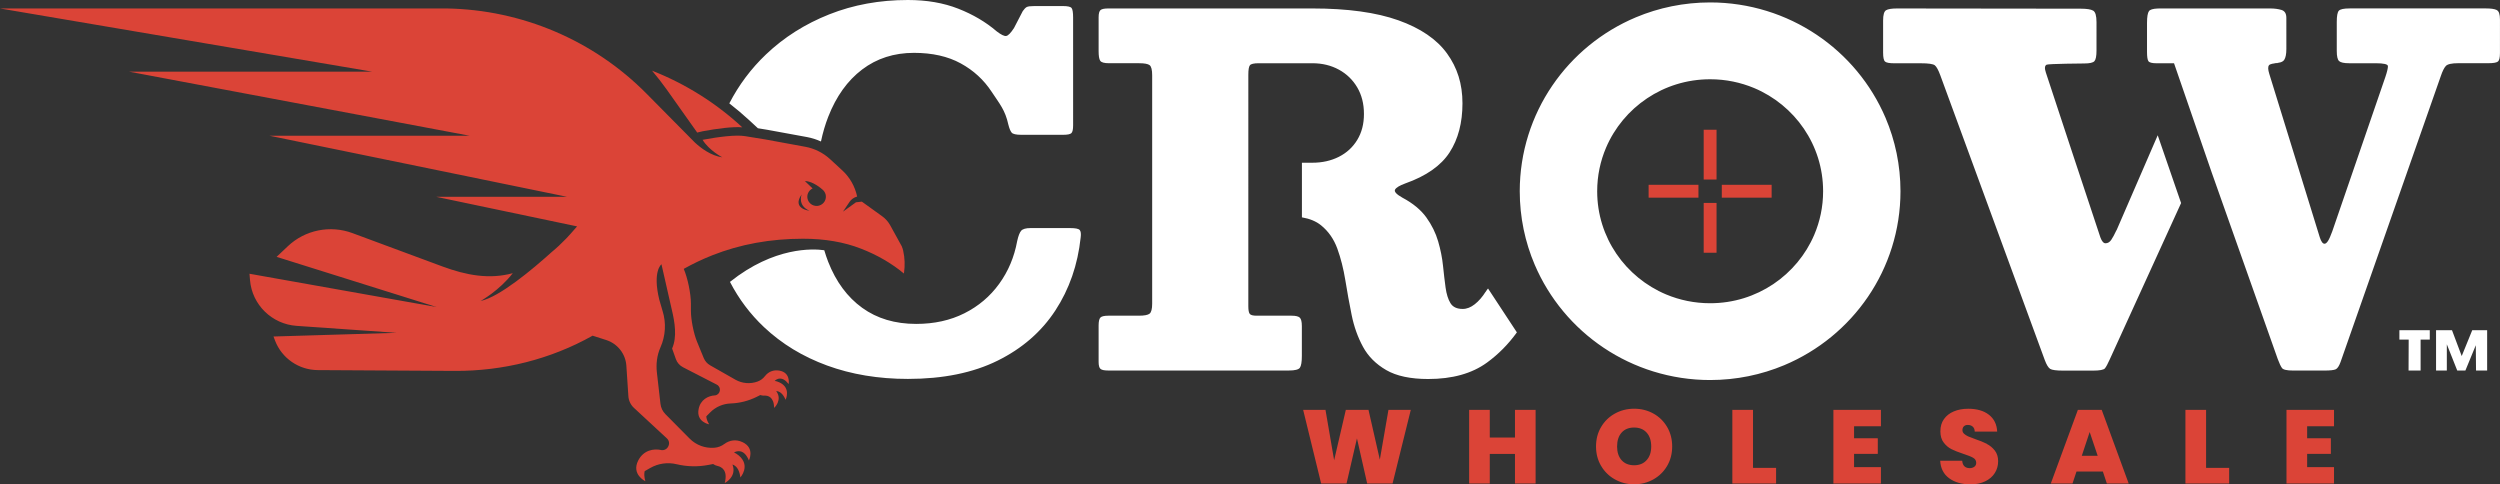 <?xml version="1.0" encoding="UTF-8"?><svg id="a" xmlns="http://www.w3.org/2000/svg" width="780" height="151.09" viewBox="0 0 780 151.09"><rect x="0" y="0" width="780" height="151.09" fill="#333333" stroke="none"/><defs><style>.b{fill:#db4437;}.c{fill:#fff;}</style></defs><path class="b" d="M515.85,129.02c-1.81-1-3.81-1.5-6-1.5s-4.16.5-5.98,1.5c-1.82,1-3.26,2.4-4.32,4.19-1.06,1.79-1.59,3.82-1.59,6.08s.53,4.29,1.59,6.08c1.06,1.79,2.5,3.2,4.32,4.21,1.82,1.01,3.81,1.52,5.98,1.52s4.16-.51,5.98-1.52c1.82-1.01,3.25-2.41,4.31-4.21,1.05-1.79,1.58-3.82,1.58-6.08s-.53-4.29-1.58-6.08c-1.05-1.79-2.48-3.19-4.29-4.19ZM513.75,143.56c-.95,1.06-2.25,1.6-3.9,1.6s-2.97-.53-3.91-1.58c-.94-1.05-1.41-2.48-1.41-4.29s.47-3.27,1.41-4.32c.94-1.05,2.25-1.58,3.91-1.58s2.94.53,3.9,1.58c.95,1.05,1.43,2.49,1.43,4.32s-.48,3.21-1.43,4.27ZM472.67,136.51h-7.86v-8.64h-6.44v22.99h6.44v-9.23h7.86v9.23h6.44v-22.99h-6.44v8.64ZM430.52,143.46l-3.55-15.59h-7.07l-3.65,15.72-2.7-15.72h-6.97l5.62,22.99h7.92l3.25-14.09,3.19,14.09h7.92l5.69-22.99h-6.97l-2.7,15.59ZM217.53,41.36l1.67-.4c4.56-.85,9.41-1.49,12.39-1.24-8.24-7.64-17.81-13.6-28.15-17.67,1.6,1.89,3.13,3.85,4.58,5.89l9.51,13.42ZM281.4,76.93l-3.64-6.61c-.62-1.12-1.47-2.09-2.51-2.84l-6.35-4.57-1.84.21-4.05,2.92,2.04-3.04c.54-.81,1.36-1.39,2.3-1.65l.08-.02c-.66-3.13-2.27-6-4.65-8.18l-3.8-3.5c-2.17-1.99-4.86-3.33-7.76-3.86l-12.36-2.27-6.46-1.05c-2.86-.46-8.2.22-13.19,1.15,1.94,3.26,6.16,5.47,6.16,5.47-3.57-.5-6.73-2.91-8.61-4.66l-15-15.17c-16.46-16.65-38.87-26.22-62.39-26.62H0l116.12,19.72H40.27l106.27,19.99h-62.46l92.83,19.05h-40.83l43.96,9.23-.04.06c-1.41,1.69-3.16,3.54-3.31,3.7-1.54,1.6-3.06,3.02-4.57,4.26-6.02,5.43-16.27,14.01-22.17,15.26,0,0,5.85-3.25,10.04-8.68-7.29,2-14.47.67-21.94-2.09l-28.09-10.41c-6.96-2.58-14.8-.98-20.17,4.11l-3.49,3.3,49.92,15.66-58.38-10.39.17,2.03c.65,7.65,6.83,13.7,14.55,14.23l31.2,2.17-38.43,1.15.51,1.33c2.12,5.48,7.41,9.12,13.33,9.15l42.67.25c15.1.09,29.99-3.64,43.06-10.99l4.22,1.35c3.57,1.14,6.07,4.32,6.31,8.03l.63,9.51c.09,1.39.71,2.69,1.74,3.64l10.27,9.51c1.46,1.35.42,3.77-1.57,3.68-2.68-.64-5.78.1-7.37,3.22-2.22,4.36,2.22,6.47,2.22,6.47-.38-1.35-.4-2.37-.21-3.14l1.77-1.01c2.47-1.41,5.4-1.82,8.17-1.16,3.29.79,6.71.86,10.03.21l1.38-.27c.42.3.89.5,1.4.61,1.28.29,3.26,1.36,2.23,5.33,0,0,3.88-1.95,2.41-5.78,1.06.35,2.14,1.38,2.47,4.03,0,0,3.27-3.64-.47-6.82-.49-.42-1-.74-1.52-.98.96-.51,3.17-1.15,4.65,2.5,0,0,1.95-3.83-1.95-5.69-2.16-1.03-4.18-.58-5.69.54-.92.68-2.01,1.11-3.16,1.19-2.86.22-5.68-.83-7.69-2.86l-7.55-7.62c-.86-.87-1.41-2-1.55-3.21l-1.11-9.71c-.31-2.68,0-5.43,1.1-7.9,1.6-3.59,1.84-7.63.67-11.37l-1.04-3.57c-2.16-8.92.69-11.01.69-11.01l3.22,14.15c.92,3.82,1.71,8.54.1,12.13l1.17,3.3c.39,1.11,1.2,2.02,2.25,2.56l10.52,5.41c1.5.77,1.22,2.98-.43,3.35h0c-2.32.09-4.67,1.39-5.24,4.28-.8,4.05,3.29,4.76,3.29,4.76-.62-1.01-.87-1.84-.89-2.5l1.21-1.22c1.69-1.71,3.97-2.7,6.38-2.79,2.86-.1,5.65-.82,8.2-2.1l1.06-.53c.41.15.84.21,1.28.18,1.11-.05,2.96.37,3.04,3.83,0,0,2.71-2.47.63-5.25.95.04,2.05.64,2.94,2.72,0,0,1.82-3.7-1.95-5.44-.5-.23-.98-.37-1.46-.45.66-.63,2.31-1.65,4.36.98,0,0,.71-3.56-2.9-4.19-1.99-.35-3.52.47-4.49,1.72-.6.77-1.39,1.36-2.31,1.69-2.28.83-4.81.61-6.91-.58l-7.89-4.49c-.9-.51-1.6-1.31-1.99-2.26l-2.12-5.17c-1.03-2.52-1.88-6.81-1.88-9.53v-2.28c0-3.11-1.01-7.99-2.24-10.85,2.83-1.58,5.79-3,8.9-4.23,8.71-3.45,18.16-5.17,28.33-5.17,6.78,0,12.83,1.04,18.16,3.13,5.08,1.99,9.51,4.57,13.31,7.73l.02-.17c.33-2.31.27-4.66-.25-6.94-.13-.55-.27-1.01-.42-1.29ZM250.13,60.64s-1.44,3.47,2.46,5.12c0,0-5.67-.57-2.46-5.12ZM255.57,64.15c-1.54.43-3.14-.46-3.58-1.99-.39-1.37.29-2.78,1.54-3.37l-2.4-2.29c1.61-.05,3.9,1.22,5.51,2.67h0c.43.36.76.84.93,1.42.43,1.53-.46,3.12-2,3.55ZM514.37,61.67h15.55v-4.01h-15.55v4.01ZM531.55,78.86h4.01v-15.55h-4.01v15.55ZM531.55,56.02h4.01v-15.55h-4.01v15.55ZM648.3,127.87l-8.45,22.99h6.77l1.25-3.75h8.22l1.25,3.75h6.81l-8.42-22.99h-7.43ZM649.51,142.22l2.47-7.43,2.5,7.43h-4.96ZM728.21,132.99v-5.12h-14.83v22.99h14.83v-5.12h-8.38v-4.14h7.4v-4.86h-7.4v-3.75h8.38ZM619.93,138.49c-.95-.49-2.16-.98-3.63-1.48-.99-.35-1.73-.64-2.24-.86-.5-.23-.93-.5-1.27-.82-.34-.31-.51-.69-.51-1.12,0-.52.15-.92.46-1.21.31-.28.7-.42,1.18-.42.64,0,1.16.17,1.56.52s.62.87.64,1.57h7c-.11-2.26-.97-4.02-2.58-5.27-1.61-1.25-3.76-1.87-6.46-1.87-1.67,0-3.16.27-4.47.82-1.31.54-2.34,1.34-3.09,2.4-.75,1.05-1.12,2.32-1.12,3.8s.34,2.64,1.04,3.54c.69.9,1.5,1.59,2.43,2.05.93.47,2.15.95,3.67,1.45,1.42.46,2.45.87,3.09,1.24.64.37.95.89.95,1.57,0,.52-.19.93-.58,1.22-.38.29-.87.44-1.46.44-.66,0-1.2-.18-1.61-.55-.42-.37-.66-.96-.72-1.76h-6.87c.13,2.37,1.06,4.19,2.79,5.46s3.95,1.91,6.64,1.91c1.78,0,3.32-.32,4.62-.95,1.3-.63,2.3-1.49,2.99-2.58.69-1.09,1.04-2.32,1.04-3.68s-.35-2.46-1.04-3.34c-.69-.88-1.51-1.56-2.47-2.05ZM688.29,127.87h-6.44v22.99h13.65v-4.89h-7.2v-18.1ZM552.75,57.66h-15.55v4.01h15.55v-4.01ZM572.02,150.86h14.83v-5.12h-8.38v-4.14h7.4v-4.86h-7.4v-3.75h8.38v-5.12h-14.83v22.99ZM546.93,127.87h-6.44v22.99h13.65v-4.89h-7.2v-18.1Z"/><path class="c" d="M463.51,91.04c-1.01,1.61-2.14,2.9-3.38,3.88-1.24.98-2.49,1.47-3.76,1.47-1.82,0-3.1-.6-3.83-1.81-.73-1.2-1.24-2.82-1.52-4.86-.28-2.03-.54-4.29-.8-6.78-.25-2.48-.76-5.03-1.52-7.64-.76-2.61-1.99-5.1-3.68-7.46-1.7-2.36-4.19-4.42-7.48-6.17-1.87-1.05-2.63-1.89-2.28-2.52.35-.63,1.42-1.27,3.19-1.92,6.53-2.31,11.14-5.54,13.82-9.68,2.68-4.14,4.02-9.25,4.02-15.32s-1.61-11.11-4.82-15.55c-3.22-4.44-8.28-7.89-15.19-10.35-6.91-2.46-15.86-3.69-26.84-3.69h-63.63c-1.21,0-2.03.16-2.43.49-.41.33-.61,1.09-.61,2.3v10.54c0,1.46.16,2.45.49,2.97.33.53,1.25.79,2.77.79h9.42c1.62,0,2.7.2,3.23.6.53.4.8,1.46.8,3.16v71.24c0,1.66-.27,2.7-.8,3.13-.53.43-1.66.64-3.38.64h-9.49c-1.27,0-2.09.19-2.47.57s-.57,1.22-.57,2.52v11.3c0,1.16.2,1.9.61,2.22.4.33,1.19.49,2.35.49h56.42c1.87,0,3.01-.29,3.42-.87.4-.58.61-1.79.61-3.65v-9.34c0-1.35-.22-2.23-.65-2.64-.43-.4-1.28-.6-2.54-.6h-10.93c-1.16,0-1.89-.2-2.16-.6-.28-.4-.42-1.18-.42-2.33V23.34c0-1.56.16-2.55.49-2.97.33-.43,1.25-.64,2.77-.64h16.71c3.09,0,5.85.67,8.28,2,2.43,1.33,4.34,3.18,5.73,5.54,1.39,2.36,2.09,5.12,2.09,8.28s-.7,5.81-2.09,8.1c-1.39,2.29-3.3,4.04-5.73,5.27-2.43,1.23-5.19,1.85-8.28,1.85h-3.25v17.04c2.42.41,4.41,1.23,5.95,2.47,2.3,1.86,4,4.28,5.09,7.27,1.09,2.99,1.92,6.29,2.51,9.9.58,3.62,1.24,7.23,1.97,10.84.73,3.61,1.91,6.92,3.53,9.9,1.62,2.99,4.04,5.41,7.25,7.27,3.21,1.86,7.58,2.79,13.1,2.79,7.54,0,13.65-1.71,18.34-5.12,3.56-2.59,6.67-5.74,9.33-9.43l-9-13.69c-.24.28-.49.62-.75,1.06ZM236.45,40.01l2.93.48,12.39,2.27c1.52.28,2.98.75,4.37,1.38.58-2.75,1.34-5.33,2.28-7.73,2.48-6.35,6-11.26,10.56-14.72,4.56-3.46,9.95-5.2,16.17-5.2,5.72,0,10.58,1.09,14.58,3.28,4,2.18,7.23,5.15,9.68,8.89,2.46,3.74,4.19,5.62,5.2,10.24.3,1.2.65,2.03,1.03,2.48.38.45,1.38.68,3,.68h13.06c1.37,0,2.23-.18,2.58-.53.35-.35.53-1.15.53-2.41V5.5c0-1.56-.15-2.55-.46-2.97-.3-.43-1.21-.64-2.73-.64h-8.88c-1.21,0-2.01.1-2.39.3-.38.2-.8.63-1.25,1.28l-2.73,5.27c-1.01,1.56-1.82,2.38-2.43,2.48-.61.1-1.59-.38-2.96-1.43-3.39-2.91-7.39-5.27-12-7.08C294.37.9,289.13,0,283.26,0,274.45,0,266.27,1.49,258.73,4.48c-7.54,2.99-14.12,7.15-19.74,12.5-4.68,4.45-8.48,9.55-11.44,15.27,2.12,1.65,4.18,3.38,6.17,5.22l2.74,2.54ZM333.91,71.16h-12.38c-1.47,0-2.44.28-2.92.83-.48.55-.9,1.63-1.25,3.24-.91,4.97-2.78,9.41-5.62,13.33-2.84,3.92-6.45,6.98-10.86,9.19-4.4,2.21-9.42,3.31-15.04,3.31-6.58,0-12.19-1.67-16.82-5.01-4.63-3.34-8.18-8.13-10.63-14.38-.45-1.15-.85-2.36-1.22-3.6-3.53-.49-15.63-1.13-29.42,9.88,2.77,5.34,6.31,10.05,10.63,14.12,5.52,5.2,12.07,9.19,19.67,11.97s16,4.18,25.21,4.18c10.98,0,20.31-1.9,27.98-5.69,7.67-3.79,13.68-9.01,18.03-15.66,4.35-6.65,6.99-14.24,7.9-22.78.15-1.15.05-1.93-.3-2.33-.35-.4-1.34-.6-2.96-.6ZM748.61,105.95h2.9l-.04,9.66h3.76v-9.66h2.86v-2.93h-9.48v2.93ZM778.97,3.12c-.68-.33-1.79-.49-3.3-.49h-42.58c-1.82,0-2.95.24-3.38.72-.43.48-.64,1.64-.64,3.5v9.04c0,1.66.24,2.71.72,3.16.48.45,1.53.68,3.15.68h8.26c2.53,0,3.81.3,3.83.9.02.6-.24,1.73-.8,3.39l-16.55,48.12c-.51,1.41-.95,2.41-1.33,3.01-.38.6-.75.9-1.1.9-.56,0-1.05-.67-1.48-2-.43-1.33-15.76-51.02-15.76-51.02-.41-1.3-.44-2.18-.11-2.64.33-.45,1.43-.68,3.3-.68h-1.81c1.72,0,2.81-.34,3.27-1.02.46-.68.68-1.82.68-3.43V5.57c0-1.36-.52-2.18-1.56-2.48-1.04-.3-2.19-.45-3.46-.45h-34.42c-.27,0-.52,0-.77.02-.02,0-.03,0-.04,0-1.39.07-2.27.34-2.61.81-.4.55-.61,1.78-.61,3.69v9.04c0,1.46.14,2.41.42,2.86.28.45,1.13.68,2.54.68h5.47l11.76,34.1c3.17,8.93,20.59,58.16,20.59,58.16.51,1.36.95,2.3,1.33,2.82.38.53,1.53.79,3.46.79h9.87c1.72,0,2.86-.13,3.42-.38.56-.25,1.06-1,1.52-2.26l31.29-89.25c.51-1.51,1.03-2.55,1.56-3.13.53-.58,1.83-.87,3.91-.87h9.34c1.52,0,2.51-.16,2.96-.49.46-.33.68-1.22.68-2.67V6.1c0-1.66-.34-2.65-1.03-2.97ZM566.77,10.83c-9.47-6.35-20.95-10.07-33.22-10.07-8.17,0-16.01,1.65-23.12,4.63-10.67,4.48-19.72,11.93-26.12,21.33-6.4,9.39-10.15,20.77-10.15,32.94,0,8.11,1.66,15.88,4.67,22.93,4.52,10.58,12.03,19.56,21.51,25.91,9.47,6.35,20.95,10.07,33.22,10.07,8.17,0,16.01-1.65,23.12-4.63,10.67-4.48,19.72-11.93,26.12-21.33,6.4-9.39,10.15-20.77,10.15-32.94,0-8.11-1.66-15.88-4.67-22.93-4.52-10.58-12.03-19.56-21.51-25.91ZM566.04,73.27c-2.67,6.26-7.15,11.61-12.78,15.38-5.64,3.77-12.37,5.96-19.7,5.96-4.89,0-9.5-.98-13.72-2.74-6.31-2.65-11.71-7.09-15.51-12.67-3.8-5.59-6.01-12.27-6.01-19.53,0-4.85.99-9.42,2.77-13.6,2.67-6.26,7.15-11.61,12.78-15.38,5.64-3.77,12.37-5.96,19.7-5.96,4.89,0,9.5.98,13.72,2.74,6.31,2.65,11.71,7.09,15.51,12.67,3.8,5.59,6.01,12.27,6.01,19.53,0,4.85-.99,9.42-2.77,13.6ZM768.06,111.1l-3.04-8.08h-4.97v12.59h3.36v-8.19l3.25,8.19h2.54l3.25-7.9.07,7.9h3.47v-12.59h-4.65l-3.29,8.08ZM660.33,71.84c-.61,1.31-1.15,2.31-1.63,3.01-.48.7-1.08,1.05-1.78,1.05-.61,0-1.14-.6-1.59-1.81-.46-1.2-17.01-51.43-17.01-51.43-.46-1.36-.38-2.18.23-2.48s11.76-.38,11.76-.38c1.67,0,2.72-.24,3.15-.72.43-.48.65-1.57.65-3.28V6.92c0-2.01-.35-3.21-1.06-3.61-.71-.4-2-.6-3.87-.6l-57.32-.07c-1.67,0-2.81.19-3.42.56-.61.38-.91,1.44-.91,3.2v10.02c0,1.51.2,2.44.61,2.79.4.35,1.34.53,2.81.53h8.35c2.38,0,3.83.21,4.37.64.53.43,1.1,1.47,1.71,3.13l32.58,88.8c.56,1.51,1.13,2.43,1.71,2.79.58.35,1.94.53,4.06.53h9.26c2.13,0,3.38-.24,3.76-.72.38-.48.87-1.39,1.48-2.75l22.27-48.81-7.29-21.15-12.85,29.65Z"/></svg>